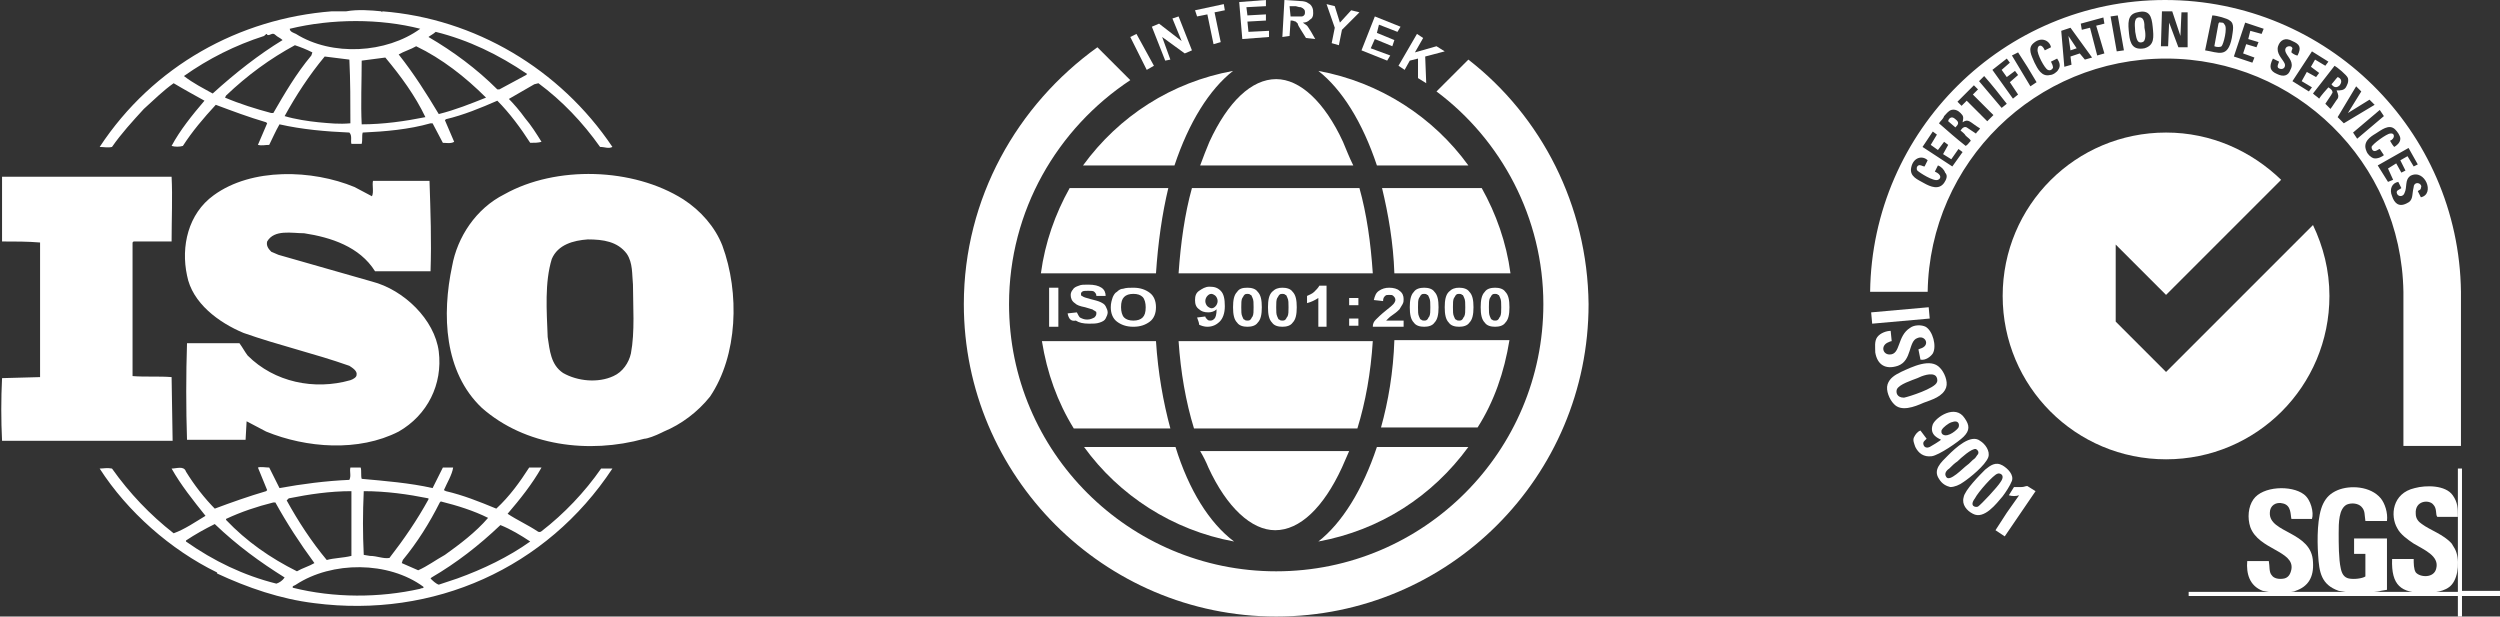<svg version="1.1" xmlns="http://www.w3.org/2000/svg" viewBox="0 0 243.3 60">
<rect x="0" y="0" width="243.3" height="60" fill="#333333" stroke="none"/>
<style type="text/css">
	.st0{fill:#FFFFFF;}
</style>
<g>
	<g>
		<path class="st0" d="M111.6,6.8L110,3.6l0.6-0.3l1.7,3.1L111.6,6.8z"/>
		<path class="st0" d="M113.4,5.9l-1.3-3.3l0.7-0.3L115,4l-0.9-2.2l0.6-0.2l1.3,3.3l-0.7,0.3l-2.2-1.6l0.8,2.2L113.4,5.9z"/>
		<path class="st0" d="M118.1,4.3l-0.6-2.9l-1,0.2L116.3,1l2.8-0.6l0.1,0.6l-1,0.2l0.6,2.9L118.1,4.3z"/>
		<path class="st0" d="M120.9,3.8l-0.3-3.6l2.6-0.2l0,0.6l-1.9,0.1l0.1,0.8l1.8-0.1l0,0.6l-1.8,0.1l0.1,1l2-0.1l0,0.6L120.9,3.8z"/>
		<path class="st0" d="M124.8,3.6L125,0l1.5,0.1c0.4,0,0.7,0.1,0.8,0.2c0.2,0.1,0.3,0.2,0.4,0.4c0.1,0.2,0.1,0.4,0.1,0.6
			c0,0.3-0.1,0.5-0.3,0.6c-0.2,0.2-0.4,0.3-0.7,0.3c0.1,0.1,0.3,0.2,0.4,0.3c0.1,0.1,0.2,0.3,0.4,0.6l0.4,0.7l-0.9-0.1l-0.5-0.8
			c-0.2-0.3-0.3-0.5-0.3-0.6c-0.1-0.1-0.1-0.1-0.2-0.2c-0.1,0-0.2-0.1-0.4-0.1l-0.1,0l-0.1,1.5L124.8,3.6z M125.6,1.6l0.5,0
			c0.3,0,0.6,0,0.6,0c0.1,0,0.2-0.1,0.2-0.1c0.1-0.1,0.1-0.2,0.1-0.3c0-0.1,0-0.2-0.1-0.3c-0.1-0.1-0.1-0.1-0.3-0.2
			c-0.1,0-0.2,0-0.5-0.1l-0.6,0L125.6,1.6z"/>
		<path class="st0" d="M129.6,4.2l0.3-1.5l-0.8-2.3l0.8,0.2l0.5,1.6l1.1-1.2l0.8,0.2l-1.7,1.7l-0.3,1.5L129.6,4.2z"/>
		<path class="st0" d="M132.5,4.9l1.3-3.3l2.5,1L136,3.1l-1.8-0.7L134,3.2l1.7,0.7l-0.2,0.6l-1.7-0.7l-0.4,0.9l1.9,0.7L135,5.9
			L132.5,4.9z"/>
		<path class="st0" d="M136.1,6.4l1.8-3.1l0.6,0.4l-0.8,1.4l2.1-0.6l0.8,0.5l-1.9,0.5l0.1,2.6l-0.8-0.5l0-1.9l-0.8,0.2l-0.5,0.9
			L136.1,6.4z"/>
		<path class="st0" d="M102.1,31.8V28h0.9v3.8H102.1z"/>
		<path class="st0" d="M103.9,30.5l0.9-0.1c0.1,0.2,0.2,0.4,0.3,0.5c0.2,0.1,0.4,0.2,0.7,0.2c0.3,0,0.5-0.1,0.7-0.2
			c0.1-0.1,0.2-0.2,0.2-0.4c0-0.1,0-0.2-0.1-0.2c-0.1-0.1-0.2-0.1-0.3-0.2c-0.1,0-0.3-0.1-0.7-0.2c-0.5-0.1-0.8-0.2-1-0.4
			c-0.3-0.2-0.4-0.5-0.4-0.8c0-0.2,0.1-0.4,0.2-0.5c0.1-0.2,0.3-0.3,0.6-0.4c0.2-0.1,0.5-0.1,0.9-0.1c0.6,0,1,0.1,1.3,0.3
			c0.3,0.2,0.4,0.5,0.4,0.8l-0.9,0c0-0.2-0.1-0.3-0.2-0.4c-0.1-0.1-0.3-0.1-0.6-0.1c-0.3,0-0.5,0-0.6,0.1c-0.1,0.1-0.1,0.1-0.1,0.2
			c0,0.1,0,0.2,0.1,0.2c0.1,0.1,0.4,0.2,0.8,0.3c0.4,0.1,0.8,0.2,1,0.3c0.2,0.1,0.4,0.2,0.5,0.4c0.1,0.2,0.2,0.4,0.2,0.6
			c0,0.2-0.1,0.4-0.2,0.6c-0.1,0.2-0.3,0.3-0.6,0.4c-0.3,0.1-0.6,0.1-1,0.1c-0.6,0-1-0.1-1.3-0.3C104.2,31.3,104,31,103.9,30.5z"/>
		<path class="st0" d="M108.1,29.9c0-0.4,0.1-0.7,0.2-1c0.1-0.2,0.2-0.4,0.4-0.5c0.2-0.2,0.4-0.3,0.6-0.3c0.3-0.1,0.6-0.1,1-0.1
			c0.7,0,1.2,0.2,1.6,0.5c0.4,0.3,0.6,0.8,0.6,1.4c0,0.6-0.2,1.1-0.6,1.4c-0.4,0.3-0.9,0.5-1.6,0.5c-0.7,0-1.2-0.2-1.6-0.5
			C108.3,31,108.1,30.5,108.1,29.9z M109.1,29.9c0,0.4,0.1,0.8,0.3,1c0.2,0.2,0.5,0.3,0.9,0.3s0.7-0.1,0.9-0.3
			c0.2-0.2,0.3-0.5,0.3-1c0-0.4-0.1-0.8-0.3-1c-0.2-0.2-0.5-0.3-0.9-0.3s-0.7,0.1-0.9,0.3C109.2,29.1,109.1,29.4,109.1,29.9z"/>
		<path class="st0" d="M116.5,30.9l0.8-0.1c0,0.1,0.1,0.2,0.2,0.3c0.1,0.1,0.2,0.1,0.3,0.1c0.2,0,0.3-0.1,0.4-0.2
			c0.1-0.1,0.2-0.4,0.2-0.9c-0.2,0.2-0.5,0.3-0.8,0.3c-0.4,0-0.7-0.1-0.9-0.3c-0.3-0.2-0.4-0.5-0.4-0.9c0-0.4,0.1-0.7,0.4-0.9
			c0.3-0.2,0.6-0.4,1-0.4c0.5,0,0.8,0.1,1.1,0.4c0.3,0.3,0.4,0.8,0.4,1.5c0,0.7-0.2,1.2-0.5,1.5c-0.3,0.3-0.7,0.5-1.2,0.5
			c-0.3,0-0.6-0.1-0.8-0.2C116.7,31.4,116.6,31.2,116.5,30.9z M118.5,29.3c0-0.2-0.1-0.4-0.2-0.5c-0.1-0.1-0.3-0.2-0.4-0.2
			c-0.2,0-0.3,0.1-0.4,0.2c-0.1,0.1-0.2,0.3-0.2,0.5c0,0.2,0.1,0.4,0.2,0.5c0.1,0.1,0.3,0.2,0.4,0.2c0.2,0,0.3-0.1,0.4-0.2
			C118.4,29.7,118.5,29.5,118.5,29.3z"/>
		<path class="st0" d="M121.4,28c0.4,0,0.8,0.1,1,0.4c0.3,0.3,0.4,0.8,0.4,1.5c0,0.7-0.1,1.2-0.4,1.5c-0.2,0.3-0.6,0.4-1,0.4
			c-0.4,0-0.8-0.1-1-0.4c-0.3-0.3-0.4-0.8-0.4-1.5c0-0.7,0.1-1.2,0.4-1.5C120.6,28.1,120.9,28,121.4,28z M121.4,28.6
			c-0.1,0-0.2,0-0.3,0.1c-0.1,0.1-0.1,0.2-0.2,0.3c-0.1,0.2-0.1,0.5-0.1,0.9c0,0.4,0,0.7,0.1,0.9c0.1,0.2,0.1,0.3,0.2,0.3
			c0.1,0.1,0.2,0.1,0.3,0.1c0.1,0,0.2,0,0.3-0.1c0.1-0.1,0.1-0.2,0.2-0.3c0.1-0.2,0.1-0.5,0.1-0.9c0-0.4,0-0.7-0.1-0.9
			c-0.1-0.2-0.1-0.3-0.2-0.3C121.6,28.6,121.5,28.6,121.4,28.6z"/>
		<path class="st0" d="M124.8,28c0.4,0,0.8,0.1,1,0.4c0.3,0.3,0.4,0.8,0.4,1.5c0,0.7-0.1,1.2-0.4,1.5c-0.2,0.3-0.6,0.4-1,0.4
			c-0.4,0-0.8-0.1-1-0.4c-0.3-0.3-0.4-0.8-0.4-1.5c0-0.7,0.1-1.2,0.4-1.5C124.1,28.1,124.4,28,124.8,28z M124.8,28.6
			c-0.1,0-0.2,0-0.3,0.1c-0.1,0.1-0.1,0.2-0.2,0.3c-0.1,0.2-0.1,0.5-0.1,0.9c0,0.4,0,0.7,0.1,0.9c0.1,0.2,0.1,0.3,0.2,0.3
			c0.1,0.1,0.2,0.1,0.3,0.1s0.2,0,0.3-0.1c0.1-0.1,0.1-0.2,0.2-0.3c0.1-0.2,0.1-0.5,0.1-0.9c0-0.4,0-0.7-0.1-0.9
			c-0.1-0.2-0.1-0.3-0.2-0.3C125,28.6,124.9,28.6,124.8,28.6z"/>
		<path class="st0" d="M129.2,31.8h-0.9V29c-0.3,0.2-0.7,0.4-1.1,0.5v-0.7c0.2-0.1,0.5-0.2,0.7-0.4s0.4-0.4,0.5-0.6h0.7V31.8z"/>
		<path class="st0" d="M131.3,29.8V29h0.9v0.7H131.3z M131.3,31.8V31h0.9v0.7H131.3z"/>
		<path class="st0" d="M136.6,31.1v0.7h-3c0-0.3,0.1-0.5,0.3-0.7c0.2-0.2,0.5-0.5,1-0.9c0.4-0.3,0.6-0.5,0.7-0.6
			c0.1-0.1,0.2-0.3,0.2-0.4c0-0.2-0.1-0.3-0.2-0.4c-0.1-0.1-0.2-0.1-0.4-0.1c-0.2,0-0.3,0-0.4,0.1c-0.1,0.1-0.2,0.2-0.2,0.5
			l-0.9-0.1c0.1-0.4,0.2-0.7,0.5-0.9c0.3-0.2,0.6-0.3,1-0.3c0.4,0,0.8,0.1,1,0.3c0.3,0.2,0.4,0.5,0.4,0.8c0,0.2,0,0.3-0.1,0.5
			c-0.1,0.2-0.2,0.3-0.3,0.5c-0.1,0.1-0.3,0.3-0.6,0.5c-0.3,0.2-0.4,0.3-0.5,0.4c-0.1,0.1-0.1,0.1-0.2,0.2H136.6z"/>
		<path class="st0" d="M138.6,28c0.4,0,0.8,0.1,1,0.4c0.3,0.3,0.4,0.8,0.4,1.5c0,0.7-0.1,1.2-0.4,1.5c-0.2,0.3-0.6,0.4-1,0.4
			c-0.4,0-0.8-0.1-1-0.4c-0.3-0.3-0.4-0.8-0.4-1.5c0-0.7,0.1-1.2,0.4-1.5C137.8,28.1,138.2,28,138.6,28z M138.6,28.6
			c-0.1,0-0.2,0-0.3,0.1c-0.1,0.1-0.1,0.2-0.2,0.3c-0.1,0.2-0.1,0.5-0.1,0.9c0,0.4,0,0.7,0.1,0.9c0.1,0.2,0.1,0.3,0.2,0.3
			c0.1,0.1,0.2,0.1,0.3,0.1c0.1,0,0.2,0,0.3-0.1c0.1-0.1,0.1-0.2,0.2-0.3c0.1-0.2,0.1-0.5,0.1-0.9c0-0.4,0-0.7-0.1-0.9
			c-0.1-0.2-0.1-0.3-0.2-0.3C138.8,28.6,138.7,28.6,138.6,28.6z"/>
		<path class="st0" d="M142,28c0.4,0,0.8,0.1,1,0.4c0.3,0.3,0.4,0.8,0.4,1.5c0,0.7-0.1,1.2-0.4,1.5c-0.2,0.3-0.6,0.4-1,0.4
			c-0.4,0-0.8-0.1-1-0.4c-0.3-0.3-0.4-0.8-0.4-1.5c0-0.7,0.1-1.2,0.4-1.5C141.3,28.1,141.6,28,142,28z M142,28.6
			c-0.1,0-0.2,0-0.3,0.1c-0.1,0.1-0.1,0.2-0.2,0.3c-0.1,0.2-0.1,0.5-0.1,0.9c0,0.4,0,0.7,0.1,0.9c0.1,0.2,0.1,0.3,0.2,0.3
			c0.1,0.1,0.2,0.1,0.3,0.1c0.1,0,0.2,0,0.3-0.1c0.1-0.1,0.1-0.2,0.2-0.3c0.1-0.2,0.1-0.5,0.1-0.9c0-0.4,0-0.7-0.1-0.9
			c-0.1-0.2-0.1-0.3-0.2-0.3C142.2,28.6,142.1,28.6,142,28.6z"/>
		<path class="st0" d="M145.5,28c0.4,0,0.8,0.1,1,0.4c0.3,0.3,0.4,0.8,0.4,1.5c0,0.7-0.1,1.2-0.4,1.5c-0.2,0.3-0.6,0.4-1,0.4
			c-0.4,0-0.8-0.1-1-0.4c-0.3-0.3-0.4-0.8-0.4-1.5c0-0.7,0.1-1.2,0.4-1.5C144.7,28.1,145.1,28,145.5,28z M145.5,28.6
			c-0.1,0-0.2,0-0.3,0.1c-0.1,0.1-0.1,0.2-0.2,0.3c-0.1,0.2-0.1,0.5-0.1,0.9c0,0.4,0,0.7,0.1,0.9c0.1,0.2,0.1,0.3,0.2,0.3
			c0.1,0.1,0.2,0.1,0.3,0.1s0.2,0,0.3-0.1c0.1-0.1,0.1-0.2,0.2-0.3c0.1-0.2,0.1-0.5,0.1-0.9c0-0.4,0-0.7-0.1-0.9
			c-0.1-0.2-0.1-0.3-0.2-0.3C145.7,28.6,145.6,28.6,145.5,28.6z"/>
		<path class="st0" d="M117.6,45.5c1.8,3.9,4.2,6.1,6.5,6.1c2.4,0,4.7-2.2,6.5-6.1c0.2-0.5,0.5-1.1,0.7-1.6h-14.5
			C117.1,44.4,117.4,45,117.6,45.5z"/>
		<path class="st0" d="M134,16.1h8.9c-3.4-4.7-8.6-8.1-14.6-9.2C130.6,8.7,132.6,11.9,134,16.1z"/>
		<path class="st0" d="M130.7,13.8c-1.8-3.9-4.2-6.1-6.5-6.1c-2.4,0-4.7,2.2-6.5,6.1c-0.3,0.7-0.6,1.5-0.9,2.3h14.9
			C131.3,15.3,131,14.5,130.7,13.8z"/>
		<path class="st0" d="M120,6.9c-6,1.1-11.1,4.4-14.6,9.2h8.9C115.7,11.9,117.7,8.7,120,6.9z"/>
		<path class="st0" d="M114.4,43.5h-8.9c3.4,4.7,8.6,8.1,14.6,9.2C117.7,50.9,115.7,47.7,114.4,43.5z"/>
		<path class="st0" d="M128.3,52.7c6-1.1,11.1-4.4,14.6-9.2H134C132.6,47.7,130.6,50.9,128.3,52.7z"/>
		<path class="st0" d="M101.4,33.2c0.5,3.1,1.5,5.9,3.1,8.5h9.4c-0.7-2.6-1.2-5.4-1.4-8.5H101.4z"/>
		<path class="st0" d="M114.7,33.2c0.2,3,0.7,5.9,1.5,8.5h15.9c0.8-2.6,1.3-5.4,1.5-8.5H114.7z"/>
		<path class="st0" d="M134.4,41.6h9.4c1.6-2.5,2.6-5.4,3.1-8.5h-11.2C135.6,36.2,135.1,39.1,134.4,41.6z"/>
		<path class="st0" d="M104.1,18.3c-1.4,2.5-2.4,5.3-2.8,8.3h11.2c0.2-3,0.6-5.8,1.2-8.3H104.1z"/>
		<path class="st0" d="M133.6,26.6c-0.2-3-0.6-5.8-1.3-8.3H116c-0.7,2.5-1.1,5.4-1.3,8.3H133.6z"/>
		<path class="st0" d="M147,26.6c-0.4-3-1.4-5.8-2.8-8.3h-9.7c0.6,2.5,1.1,5.3,1.2,8.3H147z"/>
		<path class="st0" d="M142.9,5.8l-3.1,3.1c6.3,4.7,10.4,12.3,10.4,20.7c0,14.3-11.6,26-26,26c-14.3,0-26-11.6-26-26
			c0-9.1,4.7-17.1,11.8-21.8l-3.2-3.2C99,10.2,93.8,19.3,93.8,29.6c0,16.7,13.6,30.4,30.4,30.4s30.4-13.6,30.4-30.4
			C154.5,20,150,11.3,142.9,5.8z"/>
	</g>
	<g>
		<path class="st0" d="M70.3,23.9c-0.7-1.8-2.1-3.4-3.8-4.5c-4.9-3.1-12.4-3.3-17.4-0.5c-2.8,1.4-4.6,4.2-5.1,7
			c-1,4.7-0.8,10.3,2.9,13.8c4.2,3.7,10.4,4.5,15.8,3c0.3,0,1.1-0.3,1.7-0.6l0.2-0.1c1.7-0.7,3.3-1.9,4.5-3.4
			C71.8,34.6,72,28.5,70.3,23.9 M61.4,34.4c-0.2,0.9-0.8,1.8-1.7,2.2c-1.5,0.7-3.5,0.5-4.9-0.3c-1.2-0.8-1.3-2.2-1.5-3.5
			c-0.1-2.6-0.3-5.3,0.4-7.6c0.6-1.4,2.1-1.8,3.5-1.9c1.5,0,2.9,0.2,3.8,1.4c0.6,0.9,0.5,2,0.6,3C61.6,29.7,61.8,32.3,61.4,34.4
			 M16.7,36.7c-1.2-0.1-2.6,0-3.8-0.1l0-13l0.1-0.1l3.7,0c0-2.1,0.1-4.4,0-6.3l-14.2,0l-2.3,0c0,2,0,4.3,0,6.3c1.3,0,2.5,0,3.7,0.1
			v12.6l0,0.5l-3.7,0.1c-0.1,2-0.1,4.1,0,6.1h16.6L16.7,36.7L16.7,36.7z M58.5,45.6c-1.6,2.3-3.6,4.4-5.8,6.1
			c-0.1,0.1-0.3,0.1-0.4,0c-0.9-0.6-2-1.1-2.9-1.7c1.2-1.4,2.4-2.9,3.3-4.5h-1.2c-0.9,1.4-1.9,2.8-3.2,4c-1.7-0.7-3.2-1.3-4.9-1.7
			l-0.2-0.1c0.3-0.7,0.8-1.5,0.9-2.2h-1l-1,2c-2.2-0.5-4.7-0.7-6.9-0.9c-0.1-0.3,0-0.8-0.1-1.1h-1c-0.1,0.4,0.1,0.8-0.1,1.2
			c-2.3,0.1-4.6,0.4-6.8,0.8l-1-2c-0.4,0-0.8-0.1-1.1,0l0.9,2.2l-0.1,0.1c-1.7,0.5-3.4,1.1-5,1.7L21,49.6c-1.1-1.1-2.1-2.4-2.9-3.7
			c-0.2-0.6-0.9-0.3-1.4-0.3c0.9,1.6,2.1,3.1,3.3,4.6c-1,0.6-2,1.3-3.1,1.7c-2.3-1.8-4.3-3.9-6-6.3c-0.5-0.1-0.8,0-1.2,0
			c2.7,4.2,6.9,7.9,11.4,10.1c0,0,0,0,0,0c0,0,0.1,0.1,0,0.1c3,1.4,6.2,2.5,9.5,2.9c11.6,1.5,22.6-3.4,29-13.1
			C59.3,45.6,58.9,45.6,58.5,45.6 M42.8,48.9l0.1-0.1c1.6,0.4,3.2,0.9,4.6,1.6c-1.2,1.4-2.8,2.6-4.2,3.6c-0.9,0.5-1.7,1.1-2.6,1.5
			l-1.6-0.7l0.1-0.3C40.6,52.8,41.8,50.9,42.8,48.9 M35.4,47.8c2.2,0,4.3,0.3,6.3,0.7l0,0.1c-1.1,2-2.4,3.9-3.8,5.7
			c-0.6,0.1-1.2-0.2-1.9-0.2l-0.6-0.1C35.3,51.9,35.3,50,35.4,47.8 M28.1,48.5c2-0.4,4-0.7,6.1-0.7l0,6.3c-0.8,0.2-1.7,0.2-2.4,0.4
			c-1.5-1.8-2.8-3.8-3.9-5.8L28.1,48.5L28.1,48.5z M22,50.5c1.5-0.7,3-1.2,4.6-1.6l0.2,0c1.1,2,2.4,4,3.8,5.9
			c-0.5,0.3-1.2,0.5-1.7,0.8c-2.6-1.3-4.9-2.9-6.9-5L22,50.5L22,50.5z M26.9,56.8c-3.2-0.8-6.1-2.2-8.8-4.1v-0.1
			c0.9-0.6,1.8-1.1,2.8-1.6c2.2,2.1,4.4,3.7,6.8,5.2C27.5,56.5,27.2,56.7,26.9,56.8 M40.9,57.3c-4,0.9-8.4,0.9-12.4-0.1
			c-0.1-0.2,0.2-0.2,0.3-0.3c3.5-2.3,9-2.3,12.4,0.2C41.3,57.3,41,57.2,40.9,57.3 M44.5,56.3l-1.8,0.6c-0.3-0.1-0.6-0.4-0.8-0.6
			l0.1-0.1c2.4-1.4,4.6-3.1,6.7-5.1c1,0.4,2,1,2.9,1.6C49.5,54.2,47,55.4,44.5,56.3 M10.9,14.3c0.9-1.3,2-2.5,3.1-3.7
			c1-0.9,1.9-1.8,2.9-2.5c1,0.6,2.1,1.2,3,1.7c-1.2,1.4-2.4,2.9-3.2,4.4c0.3,0.1,0.8,0.1,1.1,0c0.9-1.4,2-2.7,3.2-4
			c1.6,0.6,3.2,1.2,4.9,1.7l0.1,0.1l-0.9,2.1c0.4,0.1,0.7,0,1.1,0c0.3-0.6,0.6-1.3,1-2c2.2,0.5,4.5,0.7,6.8,0.8
			c0.3,0.3,0.1,0.8,0.2,1.1h1c0.1-0.4,0-0.8,0.1-1.1c2.2-0.1,4.5-0.3,6.6-0.9l0.2,0l1,1.9c0.3,0,0.8,0.1,1.1-0.1l-0.9-2.1l0.1-0.1
			c1.7-0.4,3.4-1.1,5-1.8c1.2,1.2,2.3,2.7,3.2,4.1c0.4,0,0.8,0,1.1-0.1c-0.5-0.8-1-1.6-1.6-2.3c-0.5-0.7-1.1-1.4-1.7-2V9.7L52,8.2
			l0.4-0.1c2.3,1.7,4.3,3.8,6,6.2c0.5,0,0.8,0.2,1.2,0C54.5,6.7,46.2,1.8,37.2,1.1l0,0.1l-0.1-0.1c-1-0.1-2.3-0.2-3.4,0
			c-0.4,0-0.9,0-1.4,0c-9,0.7-17.4,5.3-22.6,13.2C10.1,14.3,10.5,14.4,10.9,14.3 M26.6,11l-0.2,0c-1.5-0.4-3.1-0.9-4.5-1.5L22,9.3
			c2.1-2,4.3-3.6,6.7-4.9c0.6,0.2,1.1,0.4,1.7,0.7l-0.1,0.3C28.8,7.2,27.7,9.1,26.6,11 M34.1,12c-1.1,0.1-2,0-3.1-0.1
			c-1-0.1-2.3-0.3-3.3-0.6c1.1-2,2.4-4,3.9-5.8L34,5.8C34.1,7.8,34.1,10,34.1,12 M35.2,12.1c-0.1-2,0-4.2,0-6.2
			c0.8-0.1,1.6-0.2,2.3-0.3c1.5,1.8,2.9,3.7,3.9,5.8C39.4,11.8,37.3,12.1,35.2,12.1 M47.3,9.5c-1.5,0.6-3,1.2-4.6,1.6
			c-1.2-2-2.4-3.9-3.9-5.8c0.5-0.3,1.2-0.5,1.7-0.8c2.5,1.2,4.8,3,6.8,5L47.3,9.5z M42.4,3.1c3.2,0.8,6.1,2.2,8.9,4.1l-0.1,0.1
			l-2.6,1.4h-0.2c-2-2-4.3-3.7-6.7-5.1C41.8,3.5,42.2,3.3,42.4,3.1 M40.9,2.8L40.9,2.8c-3.3,2.4-8.6,2.7-12.1,0.5
			c-0.2-0.1-0.6-0.2-0.6-0.5C32.3,1.8,37,1.8,40.9,2.8 M17.9,7.4c2.4-1.7,5-3,7.8-3.9c0.1-0.1,0.2-0.2,0.3-0.2v0.1
			c0.3,0.1,0.5-0.3,0.8,0c0.2,0.2,0.5,0.3,0.7,0.5c-2.3,1.4-4.6,3.2-6.8,5.2C19.8,8.6,18.8,8.1,17.9,7.4L17.9,7.4L17.9,7.4z
			 M34.1,37c-3.5,1-7.4,0.2-10-2.4c-0.3-0.4-0.5-0.8-0.8-1.2l-5.1,0c-0.1,3-0.1,6.4,0,9.4l5.7,0L24,41c0.6,0.3,1.3,0.7,1.9,1
			c3.9,1.6,9,2,12.9,0c2.8-1.6,4.3-4.6,3.9-7.8c-0.4-3.1-3.4-6-6.5-6.8l-9.1-2.6l-0.7-0.3c-0.3-0.3-0.5-0.6-0.4-1
			c0.7-1.2,2.4-0.8,3.6-0.8c2.6,0.4,5.4,1.3,6.9,3.7c1.7,0,3.6,0,5.4,0c0.1-3,0-5.7-0.1-8.8c-1.7,0-3.8,0-5.5,0
			c-0.1,0.4,0.1,1.1-0.1,1.5l-1.7-0.9c-4.1-1.7-10-1.9-13.7,0.8c-2.5,1.8-3.2,5-2.6,7.8c0.5,2.7,3.1,4.6,5.5,5.6
			c3.4,1.2,6.9,2,10.3,3.2c0.3,0.2,0.8,0.5,0.7,0.9C34.7,36.7,34.4,36.9,34.1,37"/>
	</g>
	<g>
		<path class="st0" d="M210.8,12.9c4.4,0,8.3,1.8,11.2,4.6l-11.2,11.2l-4.9-4.9v7.5l4.9,4.9l14.3-14.3c1,2.1,1.6,4.4,1.6,6.9
			c0,8.8-7.1,15.9-15.9,15.9c-8.8,0-15.9-7.1-15.9-15.9C194.9,20,202,12.9,210.8,12.9"/>
		<path class="st0" d="M227.6,57.5c0.1,0,0.9,0.2,1.7,0.2c1.1,0,2.2-0.1,2.4-0.2l0.6-0.1l0-5l-3.2,0v1.5l1.1,0v2.2
			c-0.3,0.2-1.1,0.3-1.6,0.2c-0.5-0.1-0.7-0.5-0.8-1c-0.2-0.9-0.2-2.4-0.2-3.4c0-1,0-2.4,0.8-2.8c0.5-0.2,1.1-0.1,1.4,0.2
			c0.4,0.4,0.3,0.8,0.4,1.4l2.1,0c0.1-0.8-0.2-1.7-0.6-2.2c-1-1.2-3-1.3-4.2-0.8c-0.7,0.3-1.1,0.7-1.4,1.3c-0.6,1.2-0.6,3.5-0.5,5
			C225.7,55.7,225.9,56.9,227.6,57.5"/>
		<path class="st0" d="M220.2,57.5c0.1,0,0.8,0.2,1.5,0.2c0.8,0,1.6-0.1,1.7-0.2c1.2-0.4,1.8-1.3,1.7-2.8c-0.1-3-4.3-2.8-4.2-4.8
			c0-0.7,0.6-1.1,1.3-0.9c0.8,0.2,0.7,1.1,0.8,1.5l2,0c0.2-0.6-0.1-1.9-0.8-2.4c-1.2-0.9-4-0.8-4.9,0.5c-0.5,0.7-0.6,1.8-0.3,2.7
			c0.8,2.2,4.3,2.3,4,4.1c-0.1,0.5-0.3,0.8-0.7,0.9c-0.5,0.1-1,0-1.2-0.3c-0.3-0.3-0.2-0.9-0.3-1.4l-2.1,0
			C218.6,55.8,218.9,57,220.2,57.5"/>
		<path class="st0" d="M235.9,57.7c0.9,0,2.1-0.1,2.7-0.8c0.7-0.8,0.8-2.6,0.3-3.5c-0.1-0.2-0.2-0.3-0.3-0.5
			c-0.8-0.9-2.1-1.3-2.9-1.9c-0.3-0.2-0.6-0.5-0.6-1c-0.1-1.3,1.3-1.4,1.7-0.9c0.4,0.4,0.2,1,0.4,1.2l2,0c0-0.8,0-1.4-0.5-2.1
			c-0.7-1-2.6-1-3.7-0.7c-2.2,0.5-2.4,2.7-1.7,3.9c0.3,0.6,1,1.1,1.6,1.5c1,0.6,2.5,1.2,2.2,2.4c-0.2,1-1.6,0.9-2,0.4
			c-0.2-0.3-0.2-0.9-0.2-1.3c-0.3,0-1.9,0-2.1,0C232.7,57,233.7,57.7,235.9,57.7"/>
		<path class="st0" d="M227.5,7.5c-0.2,0.2-0.4,0.5-0.6,0.7c0.2,0.3,0.5,0.4,0.8,0.1C228,7.9,227.8,7.6,227.5,7.5z"/>
		<polygon class="st0" points="201.5,4.9 202.1,4.7 201.3,3.5 		"/>
		<path class="st0" d="M216.2,2.2c-0.2,0-0.2-0.1-0.3,0.1l-0.4,2.2c0.2,0.1,0.6,0.1,0.7,0c0.2-0.2,0.6-1.8,0.3-2.1
			C216.4,2.2,216.3,2.2,216.2,2.2z"/>
		<path class="st0" d="M210.7,0C195,0,182.2,12.7,182,28.4h5.6c0.2-12.6,10.5-22.7,23.2-22.7c12.6,0,22.9,10.1,23.1,22.7v15h5.6v-15
			C239.3,12.7,226.5,0,210.7,0z M189.2,17.8c-0.5,0.7-1.3,0.4-2,0c-0.5-0.3-1.4-0.6-1.2-1.5c0.2-1,1.1-1.2,1.6-0.7l-0.3,0.6
			c-0.2,0-0.4-0.2-0.6-0.1c-0.2,0.1-0.2,0.4-0.1,0.5c0.2,0.2,1.6,1.1,2,0.9c0.3-0.1,0.4-0.5-0.3-0.8l0.3-0.6
			c0.3,0.1,0.6,0.4,0.7,0.7C189.6,17.1,189.4,17.5,189.2,17.8z M190,16.2l-2.9-1.9l1-1.5l0.4,0.3l-0.6,1l0.7,0.5l0.6-0.8l0.4,0.3
			l-0.5,0.9l0.8,0.5l0.7-1l0.4,0.3L190,16.2z M192.3,13l-0.9-0.6c-0.2-0.1-0.4,0-0.6,0.3c0.1,0.1,0.4,0.3,0.5,0.5
			c0.2,0.2,0.4,0.3,0.5,0.5c-0.2,0.2-0.3,0.4-0.5,0.5c-0.9-0.7-1.8-1.5-2.6-2.2c0.2-0.3,0.4-0.4,0.5-0.7c0.2-0.2,0.4-0.5,0.7-0.6
			c0.4-0.1,0.7,0.1,0.9,0.3c0.3,0.3,0.3,0.4,0.2,0.9c0.6-0.4,0.7,0,1.7,0.6C192.6,12.7,192.4,12.8,192.3,13z M193.4,11.8
			c-0.7-0.7-1.3-1.3-2-2l-0.5,0.5l-0.4-0.4l1.6-1.6l0.4,0.4L192,9.2l2,2L193.4,11.8z M194.8,10.5l-2.2-2.6l0.5-0.5
			c0.8,0.9,1.5,1.8,2.2,2.7L194.8,10.5z M195.9,9.6l-2-2.8l1.4-1.1l0.3,0.4l-0.8,0.7l0.5,0.7l0.8-0.6l0.3,0.4L195.6,8l0.8,1.2
			L195.9,9.6z M197.6,8.4l-0.9-1.5l-0.9-1.5l0.6-0.3l0.9,1.4l0.9,1.5L197.6,8.4z M200.3,6.8c-0.1,0.2-0.5,0.5-0.8,0.5
			c-0.8,0.2-1.2-0.6-1.5-1.2c-0.3-0.7-0.7-1.4-0.1-1.9c0.8-0.7,1.6-0.2,1.7,0.4L199,4.9c-0.3-0.7-0.7-0.5-0.7-0.1
			c-0.1,0.4,0.7,1.9,1,2c0.2,0.1,0.4,0,0.5-0.2c0-0.2-0.1-0.4-0.2-0.6l0.6-0.3C200.4,6,200.6,6.4,200.3,6.8z M202.9,5.8l-0.5-0.6
			l-0.9,0.3l0.1,0.8l-0.7,0.2L200.6,3l0.9-0.3l2.1,2.9L202.9,5.8z M204.8,5.2l-0.7,0.2l-0.7-2.7l-0.8,0.2l-0.1-0.6l2.2-0.6l0.1,0.6
			l-0.8,0.2L204.8,5.2z M206,5l-0.6-3.4l0.7-0.1l0.6,3.4L206,5z M208.7,4.7c-1.1,0.2-1.4-0.4-1.5-1.4c-0.1-1-0.2-1.9,0.8-2.1
			c1.2-0.3,1.4,0.4,1.5,1.4C209.6,3.6,209.7,4.4,208.7,4.7z M212.9,4.6l-0.9,0l-0.9-2.4L211,4.5l-0.7,0l0.1-3.4l1,0l0.8,2.4l0.1-2.3
			l0.6,0L212.9,4.6z M217.2,3.7c-0.4,2-1.3,1.4-2.6,1.2l0.7-3.4c0.4,0,1.5,0.3,1.7,0.5C217.5,2.3,217.3,3,217.2,3.7z M220.1,3.3
			L219,3l-0.2,0.8l1,0.3l-0.2,0.5l-1-0.3l-0.3,0.9l1.1,0.4l-0.2,0.5l-1.8-0.6l1.1-3.3l1.8,0.6L220.1,3.3z M221.6,7.2
			c-0.7-0.3-0.8-0.7-0.4-1.5l0.6,0.3c-0.1,0.3-0.3,0.6,0.1,0.7c0.4,0.1,0.6-0.3,0.4-0.6c-0.2-0.4-0.8-0.9-0.6-1.6
			c0.2-0.6,0.7-0.9,1.4-0.5c0.7,0.3,0.9,0.6,0.5,1.4c-0.2,0-0.5-0.2-0.6-0.3c0-0.2,0.1-0.3,0.1-0.4c-0.1-0.4-1-0.2-0.6,0.5
			c0.2,0.4,0.8,0.9,0.4,1.6C222.7,7.4,222.2,7.5,221.6,7.2z M224.7,8.9l-1.6-1L225,5l1.6,1l-0.3,0.4l-1-0.6l-0.4,0.7l0.8,0.6
			l-0.3,0.4L224.5,7L224,7.9l1,0.6L224.7,8.9z M227.5,9.6c-0.1,0.1-0.6,0.9-0.7,1l-0.5-0.5l0.6-0.9c0-0.1,0.1-0.1,0.1-0.2
			c0-0.2-0.1-0.3-0.4-0.5c-0.1,0.1-0.8,0.9-0.9,1.1c-0.2-0.2-0.4-0.3-0.6-0.5c0.7-0.9,1.4-1.8,2.1-2.7c0.2,0.1,1.2,0.9,1.3,1.2
			c0.1,0.4-0.1,0.7-0.2,0.9c-0.2,0.3-0.5,0.3-0.9,0.3C227.6,9.3,227.6,9.4,227.5,9.6z M227.5,11.4l1.8-3l0.5,0.5l-1.3,2.1l2.1-1.3
			l0.5,0.5l-3,1.8L227.5,11.4z M229,12.9l2.6-2.2l0.4,0.6l-2.6,2.2L229,12.9z M231,15.4c-0.3-0.1-0.6-0.4-0.7-0.7
			c-0.4-0.9,0.4-1.4,0.9-1.7c0.5-0.3,1.3-1,1.9-0.4c0.2,0.2,0.5,0.6,0.5,0.9c0,0.4-0.4,0.7-0.6,0.8c-0.1-0.1-0.3-0.4-0.4-0.6
			c0.5-0.2,0.5-0.8,0-0.7c-0.3,0-1.7,1-1.8,1.3c0,0.2,0.1,0.4,0.3,0.4c0.2,0,0.4-0.2,0.5-0.2l0.4,0.6
			C231.9,15.2,231.4,15.5,231,15.4z M231.4,16.1l3-1.7l0.9,1.6l-0.4,0.2l-0.6-1l-0.7,0.4l0.5,1l-0.4,0.2l-0.5-0.9l-0.8,0.5l0.5,1.1
			l-0.5,0.2L231.4,16.1z M235.6,19.2l-0.3-0.6c0.1-0.1,0.3-0.1,0.3-0.3c0.1-0.2,0-0.3-0.1-0.4c-0.3-0.2-0.6,0-0.6,0.3
			c-0.2,0.8,0,1.3-0.7,1.6c-0.8,0.4-1.2-0.1-1.4-0.7c-0.3-0.7,0-1.3,0.6-1.4l0.3,0.6c-0.2,0.2-0.6,0.2-0.4,0.6
			c0.2,0.3,0.6,0.2,0.7-0.1c0.3-0.6,0-1.3,0.6-1.7C236,16.4,237,18.9,235.6,19.2z"/>
		<path class="st0" d="M208.1,1.7c-0.5,0.1-0.3,1-0.3,1.4c0.1,0.4,0.1,1.2,0.7,1c0.4-0.1,0.3-1,0.2-1.4
			C208.7,2.3,208.7,1.6,208.1,1.7z"/>
		<path class="st0" d="M189.6,11.8c0.1,0.1,0.6,0.5,0.7,0.6c0.3-0.3,0.4-0.5,0-0.8C189.9,11.2,189.6,11.6,189.6,11.8z"/>
		<path class="st0" d="M213,57.6h26.2V45.6h0.4v11.9h3.7V58h-3.7v2h-0.4v-2H213V57.6"/>
		<path class="st0" d="M188.5,37.2c-0.2,0.6-2.7,1.4-3.2,1.5c-0.7,0-0.8-0.5-0.7-0.8c0.2-0.5,1.5-0.9,2-1.1c0.4-0.2,1.4-0.6,1.8-0.2
			C188.5,36.7,188.6,37,188.5,37.2z M182.1,30.4l0.1,1.1l5.6-0.5l-0.1-1.1L182.1,30.4z M198.1,47.8l-0.8-0.5c-0.2,0-0.3,0.1-0.6,0.1
			c-0.2,0-0.5,0-0.7,0l-0.5,0.8c0.3,0.1,0.7,0.1,1,0l-1.2,1.7l-1.1,1.7l0.9,0.6L198.1,47.8z M190.6,41.6c-0.1,0.2-1,1-1.5,0.7
			c-0.2-0.1-0.2-0.4-0.1-0.5c0.1-0.2,0.6-0.6,0.9-0.7C190.7,40.8,190.7,41.4,190.6,41.6z M186.9,41.9c-0.3,0.1-0.5,0.4-0.6,0.6
			c-0.2,0.3,0,0.7,0.1,1c0.3,0.6,0.8,1,1.6,0.9c0.7-0.1,2.6-1.4,3.1-1.9c0.6-0.6,0.6-1.1,0.1-1.8c-0.9-1.4-2.8-0.1-3.1,0.6
			c-0.4,1.1,0.7,1.4,0.8,1.5c-0.1,0.1-0.9,0.6-1.1,0.7c-0.2,0.1-0.5,0.1-0.6-0.2c-0.1-0.3,0.1-0.4,0.3-0.6L186.9,41.9z M194.4,46.1
			c0.2-0.1,0.8,0.1,0.3,0.8c-0.3,0.5-1.9,2.2-2.2,2.4c-0.2,0.1-0.9,0-0.3-0.8C192.5,47.9,194,46.2,194.4,46.1z M195.8,46.8
			c0.2-0.6-0.4-1.2-0.9-1.5c-0.7-0.4-1.2,0-1.7,0.4c-0.5,0.5-2,2-2.1,2.7c-0.2,0.7,0.3,1.3,0.9,1.6c1.1,0.6,2.3-1,2.9-1.7
			C195.2,47.9,195.6,47.3,195.8,46.8z M189.4,46.4c-0.2-0.3,0-0.6,0.3-0.8c0.3-0.3,0.5-0.5,0.8-0.7c0.3-0.3,1.4-1.3,1.8-1.2
			c0.2,0.1,0.3,0.3,0.2,0.5c-0.1,0.1-0.2,0.3-0.3,0.4c-0.3,0.2-0.5,0.5-0.8,0.7C191.1,45.5,189.7,47,189.4,46.4z M193.5,44.5
			c0.2-0.6-0.3-1.3-0.8-1.6c-0.9-0.7-2.4,0.7-3.1,1.4c-0.7,0.7-1.5,1.4-0.9,2.3c0.3,0.5,0.7,0.7,1.1,0.8c0.4,0,0.9-0.2,1.3-0.5
			C191.7,46.5,193.2,45.3,193.5,44.5z M184,32.2c-0.4,0-1,0.2-1.3,0.6c-0.3,0.4-0.2,1-0.2,1.5c0.2,1.2,1,1.7,2.2,1.3
			c1.4-0.5,1-2.4,1.9-2.7c0.2-0.1,0.5-0.1,0.7,0.1c0.2,0.2,0.2,0.5,0,0.7c-0.2,0.2-0.4,0.2-0.6,0.3l0.2,1c0.5,0.1,1-0.3,1.2-0.6
			c0.4-0.7,0-2.2-0.7-2.6c-0.4-0.2-1.1-0.2-1.5,0.1c-1.3,0.8-0.9,2.6-2,2.6c-0.7,0-0.9-0.9-0.1-1.2c0.2-0.1,0.3-0.1,0.3-0.1
			L184,32.2z M189.4,37.7c0.2-0.6-0.2-1.5-0.6-1.9c-0.9-1-2.7-0.1-3.8,0.4c-0.6,0.3-1.1,0.6-1.3,1.2c-0.2,0.6,0.2,1.5,0.6,1.9
			c0.7,0.8,2,0.3,2.9-0.1C188,38.9,189.1,38.6,189.4,37.7"/>
	</g>
</g>
<g>
</g>
<g>
</g>
<g>
</g>
</svg>
